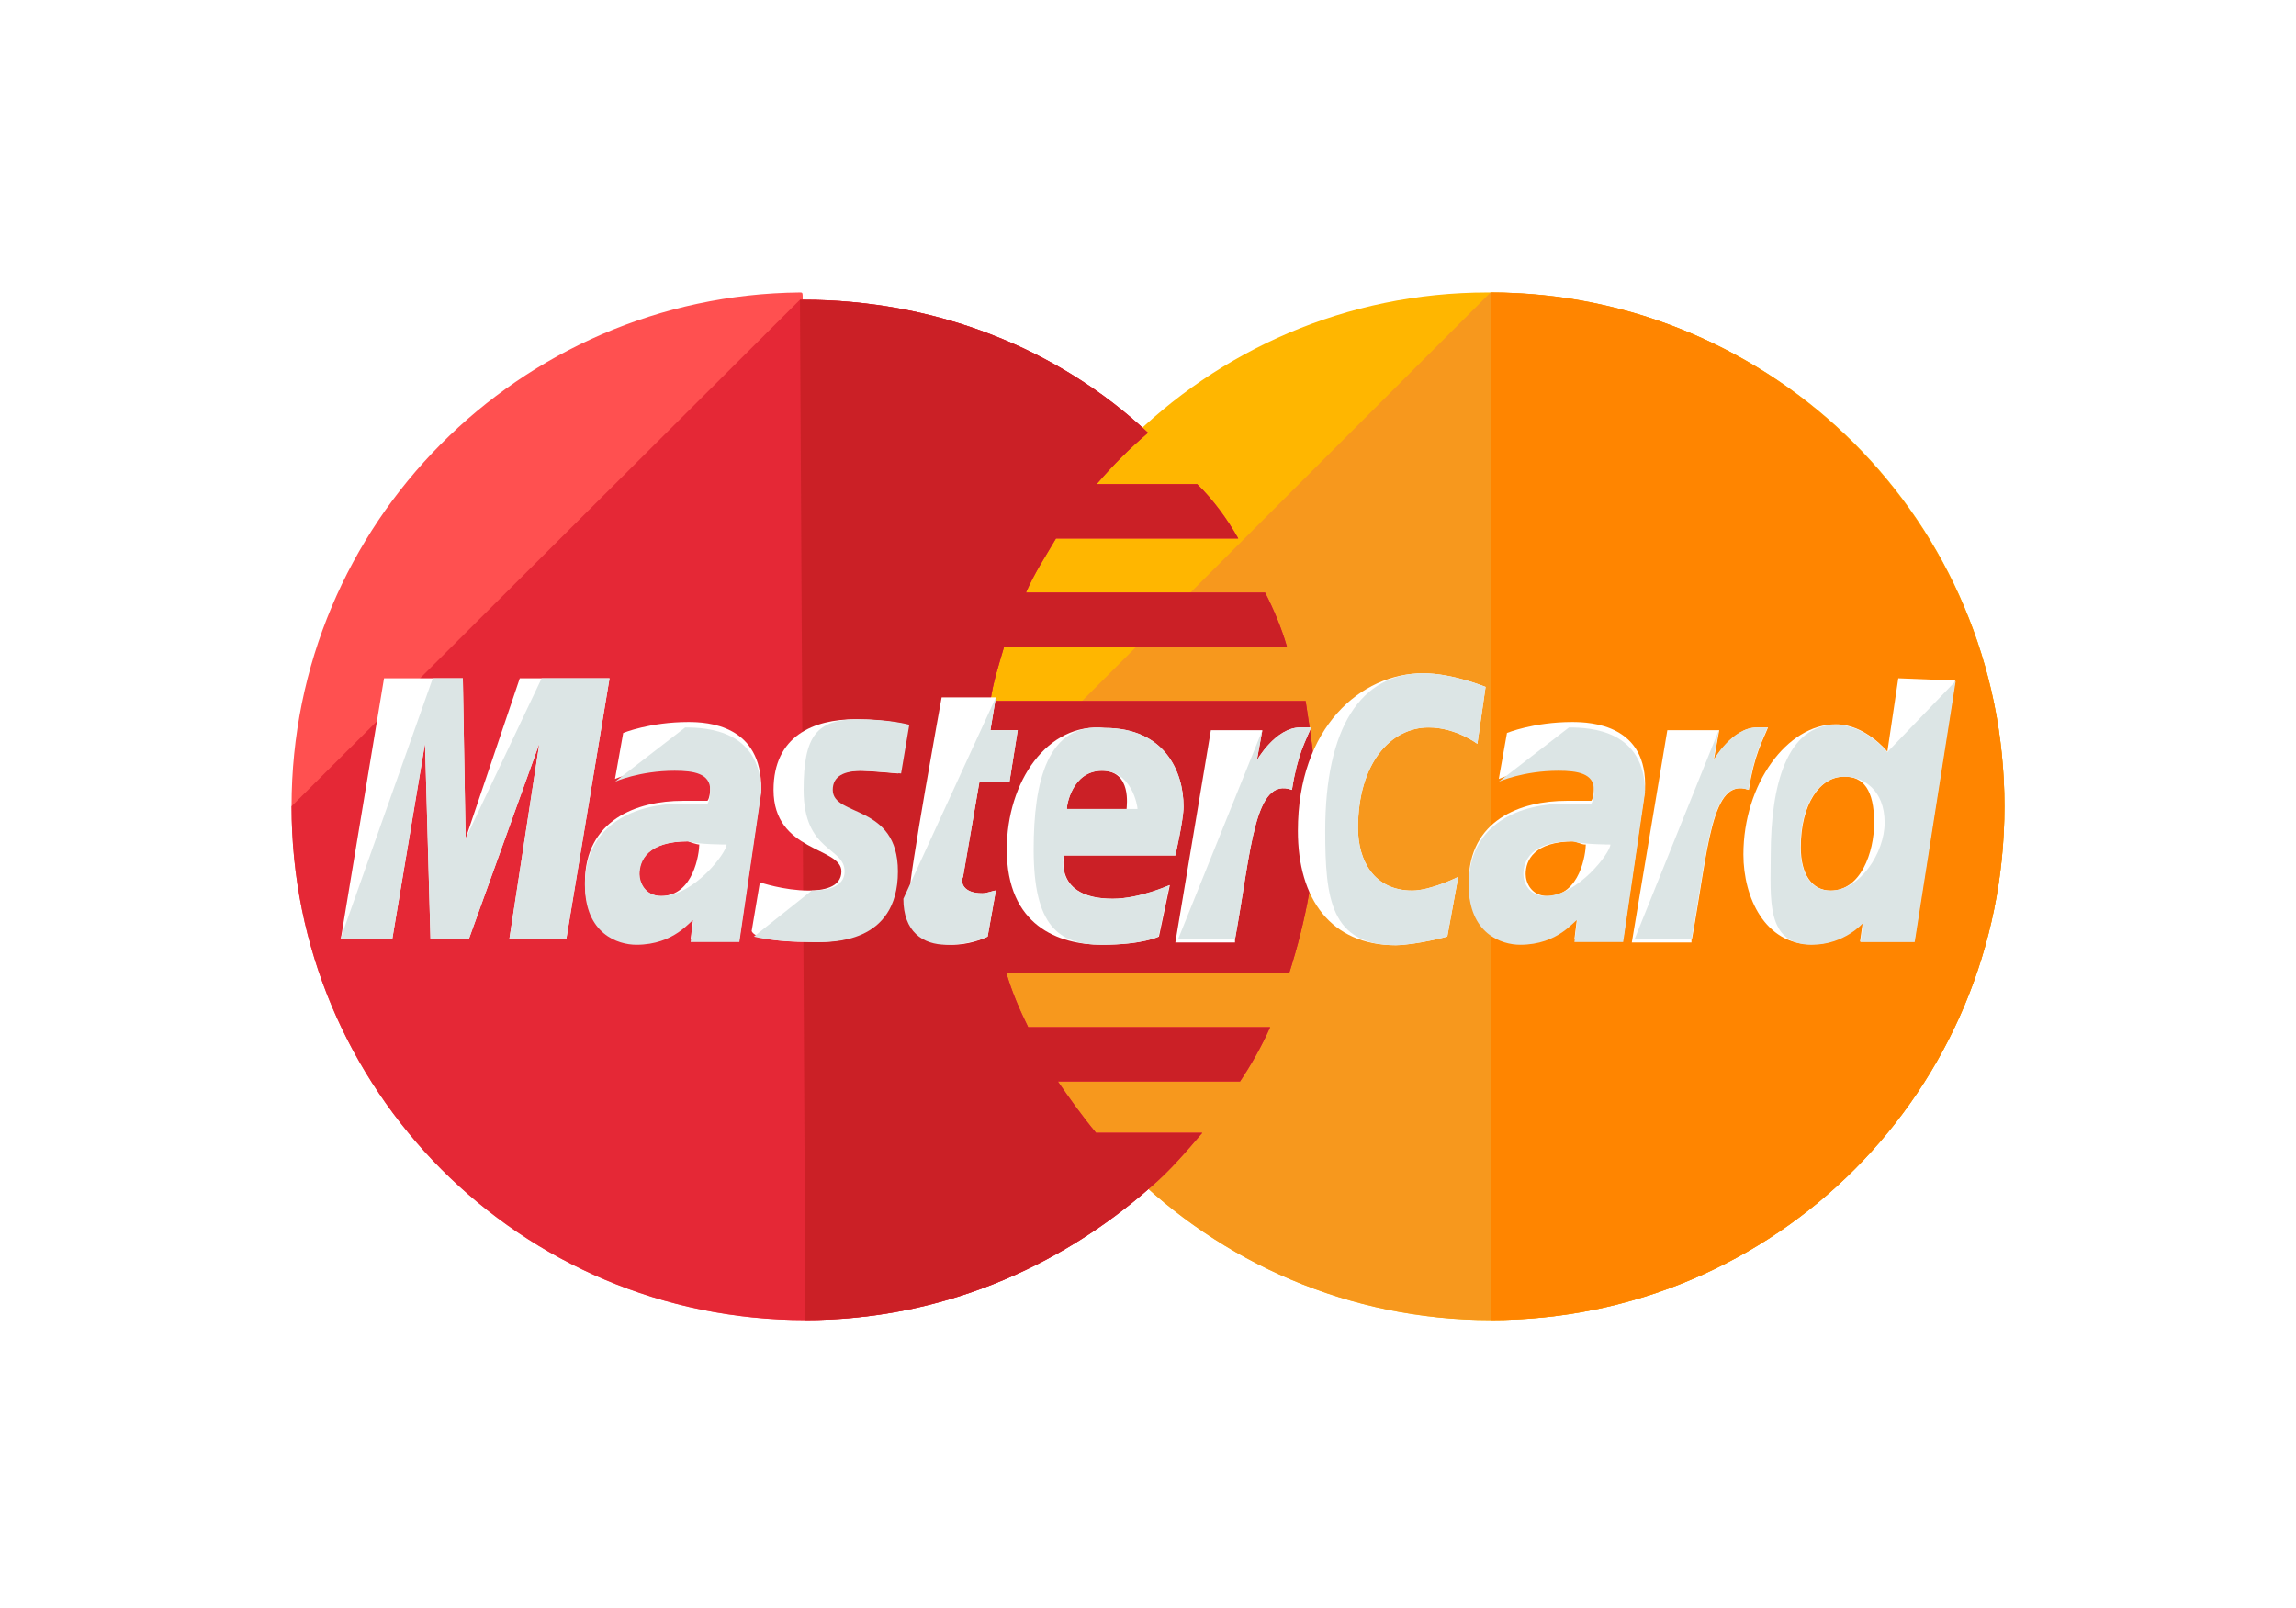 <?xml version="1.0" encoding="utf-8"?>
<!-- Generator: Adobe Illustrator 23.1.0, SVG Export Plug-In . SVG Version: 6.00 Build 0)  -->
<svg version="1.1" id="Capa_1" xmlns="http://www.w3.org/2000/svg" xmlns:xlink="http://www.w3.org/1999/xlink" x="0px" y="0px"
	 viewBox="0 0 504 353" style="enable-background:new 0 0 504 353;" xml:space="preserve">
<rect x="0" y="0" width="504" height="353" fill="#333333" stroke="none"/>
<style type="text/css">
	.st0{fill:#FFFFFF;}
	.st1{fill:#FFB600;}
	.st2{fill:#F7981D;}
	.st3{fill:#FF8500;}
	.st4{fill:#FF5050;}
	.st5{fill:#E52836;}
	.st6{fill:#CB2026;}
	.st7{fill:#DCE5E5;}
</style>
<path class="st0" d="M504,353H0V0h504v322.8V353z"/>
<path class="st1" d="M440,177c0,62.1-50.1,112.8-112.8,112.8c-62.1,0-112.8-50.7-112.8-112.8l0,0c0-62.1,50.1-112.8,112.2-112.8
	C389.9,64.2,440,114.9,440,177L440,177z"/>
<path class="st2" d="M327.2,64.2C389.3,64.2,440,114.9,440,177l0,0c0,62.1-50.1,112.8-112.8,112.8c-62.1,0-112.8-50.7-112.8-112.8"
	/>
<path class="st3" d="M327.2,64.2C389.3,64.2,440,114.9,440,177l0,0c0,62.1-50.1,112.8-112.8,112.8"/>
<path class="st4" d="M175.6,64.2C114.1,64.8,64,114.9,64,177s50.1,112.8,112.8,112.8c29.2,0,55.5-11.3,75.8-29.2l0,0l0,0
	c4.2-3.6,7.8-7.8,11.3-11.9h-23.3c-3-3.6-6-7.8-8.4-11.3h40c2.4-3.6,4.8-7.8,6.6-11.9h-53.1c-1.8-3.6-3.6-7.8-4.8-11.9H283
	c3.6-11.3,6-23.3,6-35.8c0-8.4-1.2-16.1-2.4-23.9h-69.2c0.6-4.2,1.8-7.8,3-11.9h62.1c-1.2-4.2-3-8.4-4.8-11.9h-52.5
	c1.8-4.2,4.2-7.8,6.6-11.9h40c-2.4-4.2-5.4-8.4-9-11.9h-22.1c3.6-4.2,7.2-7.8,11.3-11.3c-19.7-18.5-46.6-29.2-75.8-29.2
	C176.2,64.2,176.2,64.2,175.6,64.2z"/>
<path class="st5" d="M64,177c0,62.1,50.1,112.8,112.8,112.8c29.2,0,55.5-11.3,75.8-29.2l0,0l0,0c4.2-3.6,7.8-7.8,11.3-11.9h-23.3
	c-3-3.6-6-7.8-8.4-11.3h40c2.4-3.6,4.8-7.8,6.6-11.9h-53.1c-1.8-3.6-3.6-7.8-4.8-11.9H283c3.6-11.3,6-23.3,6-35.8
	c0-8.4-1.2-16.1-2.4-23.9h-69.2c0.6-4.2,1.8-7.8,3-11.9h62.1c-1.2-4.2-3-8.4-4.8-11.9h-52.5c1.8-4.2,4.2-7.8,6.6-11.9h40
	c-2.4-4.2-5.4-8.4-9-11.9h-22.1c3.6-4.2,7.2-7.8,11.3-11.3c-19.7-18.5-46.6-29.2-75.8-29.2h-0.6"/>
<path class="st6" d="M176.8,289.8c29.2,0,55.5-11.3,75.8-29.2l0,0l0,0c4.2-3.6,7.8-7.8,11.3-11.9h-23.3c-3-3.6-6-7.8-8.4-11.3h40
	c2.4-3.6,4.8-7.8,6.6-11.9h-53.1c-1.8-3.6-3.6-7.8-4.8-11.9H283c3.6-11.3,6-23.3,6-35.8c0-8.4-1.2-16.1-2.4-23.9h-69.2
	c0.6-4.2,1.8-7.8,3-11.9h62.1c-1.2-4.2-3-8.4-4.8-11.9h-52.5c1.8-4.2,4.2-7.8,6.6-11.9h40c-2.4-4.2-5.4-8.4-9-11.9h-22.1
	c3.6-4.2,7.2-7.8,11.3-11.3c-19.7-18.5-46.6-29.2-75.8-29.2h-0.6"/>
<g>
	<path class="st0" d="M216.8,205.6l1.8-10.1c-0.6,0-1.8,0.6-3,0.6c-4.2,0-4.8-2.4-4.2-3.6l3.6-20.9h6.6l1.8-11.3h-6l1.2-7.2h-11.9
		c0,0-7.2,39.4-7.2,44.2c0,7.2,4.2,10.1,9.5,10.1C212.6,207.4,215.6,206.2,216.8,205.6z"/>
	<path class="st0" d="M221,186.5c0,16.7,11.3,20.9,20.9,20.9c9,0,12.5-1.8,12.5-1.8l2.4-11.3c0,0-6.6,3-12.5,3
		c-13.1,0-10.7-9.5-10.7-9.5H258c0,0,1.8-7.8,1.8-10.7c0-7.8-4.2-17.3-17.3-17.3C229.9,158.5,221,171.6,221,186.5z M241.9,169.2
		c6.6,0,5.4,7.8,5.4,8.4h-13.1C234.1,177,235.3,169.2,241.9,169.2z"/>
	<path class="st0" d="M317.7,205.6l2.4-13.1c0,0-6,3-10.1,3c-8.4,0-11.9-6.6-11.9-13.7c0-14.3,7.2-22.1,15.5-22.1
		c6,0,10.7,3.6,10.7,3.6l1.8-12.5c0,0-7.2-3-13.7-3c-13.7,0-27.5,11.9-27.5,34.6c0,14.9,7.2,25.1,21.5,25.1
		C311.1,207.4,317.7,205.6,317.7,205.6z"/>
	<path class="st0" d="M151.1,158.5c-8.4,0-14.3,2.4-14.3,2.4L135,171c0,0,5.4-2.4,13.1-2.4c4.2,0,7.8,0.6,7.8,4.2c0,2.4-0.6,3-0.6,3
		s-3.6,0-5.4,0c-10.1,0-21.5,4.2-21.5,17.9c0,10.7,7.2,13.1,11.3,13.1c8.4,0,11.9-5.4,12.5-5.4l-0.6,4.8h10.7l4.8-32.8
		C167.3,159.1,155.3,158.5,151.1,158.5z M153.5,185.4c0,1.8-1.2,11.3-8.4,11.3c-3.6,0-4.8-3-4.8-4.8c0-3,1.8-7.2,10.7-7.2
		C152.9,185.4,153.5,185.4,153.5,185.4z"/>
	<path class="st0" d="M178.6,206.8c3,0,17.9,0.6,17.9-15.5c0-14.9-14.3-11.9-14.3-17.9c0-3,2.4-4.2,6.6-4.2c1.8,0,8.4,0.6,8.4,0.6
		l1.8-10.7c0,0-4.2-1.2-11.3-1.2c-9,0-17.9,3.6-17.9,15.5c0,13.7,14.9,12.5,14.9,17.9c0,3.6-4.2,4.2-7.2,4.2
		c-5.4,0-10.7-1.8-10.7-1.8l-1.8,10.7C165.5,205.6,168.4,206.8,178.6,206.8z"/>
	<path class="st0" d="M416.7,148.9l-2.4,16.1c0,0-4.8-6-11.3-6c-10.7,0-20.3,13.1-20.3,28.6c0,9.5,4.8,19.7,14.9,19.7
		c7.2,0,11.3-4.8,11.3-4.8l-0.6,4.2h11.9l9-57.3L416.7,148.9z M411.4,180.6c0,6.6-3,14.9-9.5,14.9c-4.2,0-6.6-3.6-6.6-9.5
		c0-9.5,4.2-15.5,9.5-15.5C409,170.4,411.4,173.4,411.4,180.6z"/>
	<path class="st0" d="M86.1,206.2l7.2-43l1.2,43h8.4l15.5-43l-6.6,43h12.5l9.5-57.3h-19.7l-11.9,35.2l-0.6-35.2H84.3l-9.5,57.3H86.1
		z"/>
	<path class="st0" d="M271.1,206.2c3.6-19.7,4.2-35.8,12.5-32.8c1.2-7.8,3-10.7,4.2-13.7c0,0-0.6,0-2.4,0c-5.4,0-9.5,7.2-9.5,7.2
		l1.2-6.6h-11.3l-7.8,46.6h13.1V206.2z"/>
	<path class="st0" d="M345.1,158.5c-8.4,0-14.3,2.4-14.3,2.4L329,171c0,0,5.4-2.4,13.1-2.4c4.2,0,7.8,0.6,7.8,4.2c0,2.4-0.6,3-0.6,3
		s-3.6,0-5.4,0c-10.1,0-21.5,4.2-21.5,17.9c0,10.7,7.2,13.1,11.3,13.1c8.4,0,11.9-5.4,12.5-5.4l-0.6,4.8h10.7l4.8-32.8
		C361.8,159.1,349.3,158.5,345.1,158.5z M348.1,185.4c0,1.8-1.2,11.3-8.4,11.3c-3.6,0-4.8-3-4.8-4.8c0-3,1.8-7.2,10.7-7.2
		C347.5,185.4,347.5,185.4,348.1,185.4z"/>
	<path class="st0" d="M371.4,206.2c3.6-19.7,4.2-35.8,12.5-32.8c1.2-7.8,3-10.7,4.2-13.7c0,0-0.6,0-2.4,0c-5.4,0-9.5,7.2-9.5,7.2
		l1.2-6.6H366l-7.8,46.6h13.1V206.2z"/>
</g>
<g>
	<path class="st7" d="M198.3,197.3c0,7.2,4.2,10.1,9.5,10.1c4.2,0,7.8-1.2,9-1.8l1.8-10.1c-0.6,0-1.8,0.6-3,0.6
		c-4.2,0-4.8-2.4-4.2-3.6l3.6-20.9h6.6l1.8-11.3h-6l1.2-7.2"/>
	<path class="st7" d="M226.9,186.5c0,16.7,5.4,20.9,14.9,20.9c9,0,12.5-1.8,12.5-1.8l2.4-11.3c0,0-6.6,3-12.5,3
		c-13.1,0-10.7-9.5-10.7-9.5H258c0,0,1.8-7.8,1.8-10.7c0-7.8-4.2-17.3-17.3-17.3C229.9,158.5,226.9,171.6,226.9,186.5z M241.9,169.2
		c6.6,0,7.8,7.8,7.8,8.4h-15.5C234.1,177,235.3,169.2,241.9,169.2z"/>
	<path class="st7" d="M317.7,205.6l2.4-13.1c0,0-6,3-10.1,3c-8.4,0-11.9-6.6-11.9-13.7c0-14.3,7.2-22.1,15.5-22.1
		c6,0,10.7,3.6,10.7,3.6l1.8-12.5c0,0-7.2-3-13.7-3c-13.7,0-21.5,11.9-21.5,34.6c0,14.9,1.2,25.1,15.5,25.1
		C311.1,207.4,317.7,205.6,317.7,205.6z"/>
	<path class="st7" d="M135,171.6c0,0,5.4-2.4,13.1-2.4c4.2,0,7.8,0.6,7.8,4.2c0,2.4-0.6,3-0.6,3s-3.6,0-5.4,0
		c-10.1,0-21.5,4.2-21.5,17.9c0,10.7,7.2,13.1,11.3,13.1c8.4,0,11.9-5.4,12.5-5.4l-0.6,4.8h10.7l4.8-32.8
		c0-13.7-11.9-14.3-16.7-14.3 M159.5,185.4c0,1.8-7.2,11.3-14.3,11.3c-3.6,0-4.8-3-4.8-4.8c0-3,1.8-7.2,10.7-7.2
		C152.9,185.4,159.5,185.4,159.5,185.4z"/>
	<path class="st7" d="M165.5,205.6c0,0,3.6,1.2,13.7,1.2c3,0,17.9,0.6,17.9-15.5c0-14.9-14.3-11.9-14.3-17.9c0-3,2.4-4.2,6.6-4.2
		c1.8,0,8.4,0.6,8.4,0.6l1.8-10.7c0,0-4.2-1.2-11.3-1.2c-9,0-11.9,3.6-11.9,15.5c0,13.7,9,12.5,9,17.9c0,3.6-4.2,4.2-7.2,4.2"/>
	<path class="st7" d="M414.3,165.1c0,0-4.8-6-11.3-6c-10.7,0-14.3,13.1-14.3,28.6c0,9.5-1.2,19.7,9,19.7c7.2,0,11.3-4.8,11.3-4.8
		l-0.6,4.2h11.9l9-57.3 M413.7,180.6c0,6.6-5.4,14.9-11.9,14.9c-4.2,0-6.6-3.6-6.6-9.5c0-9.5,4.2-15.5,9.5-15.5
		C409,170.4,413.7,173.4,413.7,180.6z"/>
	<path class="st7" d="M86.1,206.2l7.2-43l1.2,43h8.4l15.5-43l-6.6,43h12.5l9.5-57.3h-14.9l-16.7,35.2l-0.6-35.2H95l-20.3,57.3H86.1z
		"/>
	<path class="st7" d="M258.6,206.2h12.5c3.6-19.7,4.2-35.8,12.5-32.8c1.2-7.8,3-10.7,4.2-13.7c0,0-0.6,0-2.4,0
		c-5.4,0-9.5,7.2-9.5,7.2l1.2-6.6"/>
	<path class="st7" d="M329,171.6c0,0,5.4-2.4,13.1-2.4c4.2,0,7.8,0.6,7.8,4.2c0,2.4-0.6,3-0.6,3s-3.6,0-5.4,0
		c-10.1,0-21.5,4.2-21.5,17.9c0,10.7,7.2,13.1,11.3,13.1c8.4,0,11.9-5.4,12.5-5.4l-0.6,4.8h10.7l4.8-32.8
		c0-13.7-11.9-14.3-16.7-14.3 M353.5,185.4c0,1.8-7.2,11.3-14.3,11.3c-3.6,0-4.8-3-4.8-4.8c0-3,1.8-7.2,10.7-7.2
		C347.5,185.4,353.5,185.4,353.5,185.4z"/>
	<path class="st7" d="M358.8,206.2h12.5c3.6-19.7,4.2-35.8,12.5-32.8c1.2-7.8,3-10.7,4.2-13.7c0,0-0.6,0-2.4,0
		c-5.4,0-9.5,7.2-9.5,7.2l1.2-6.6"/>
</g>
</svg>
